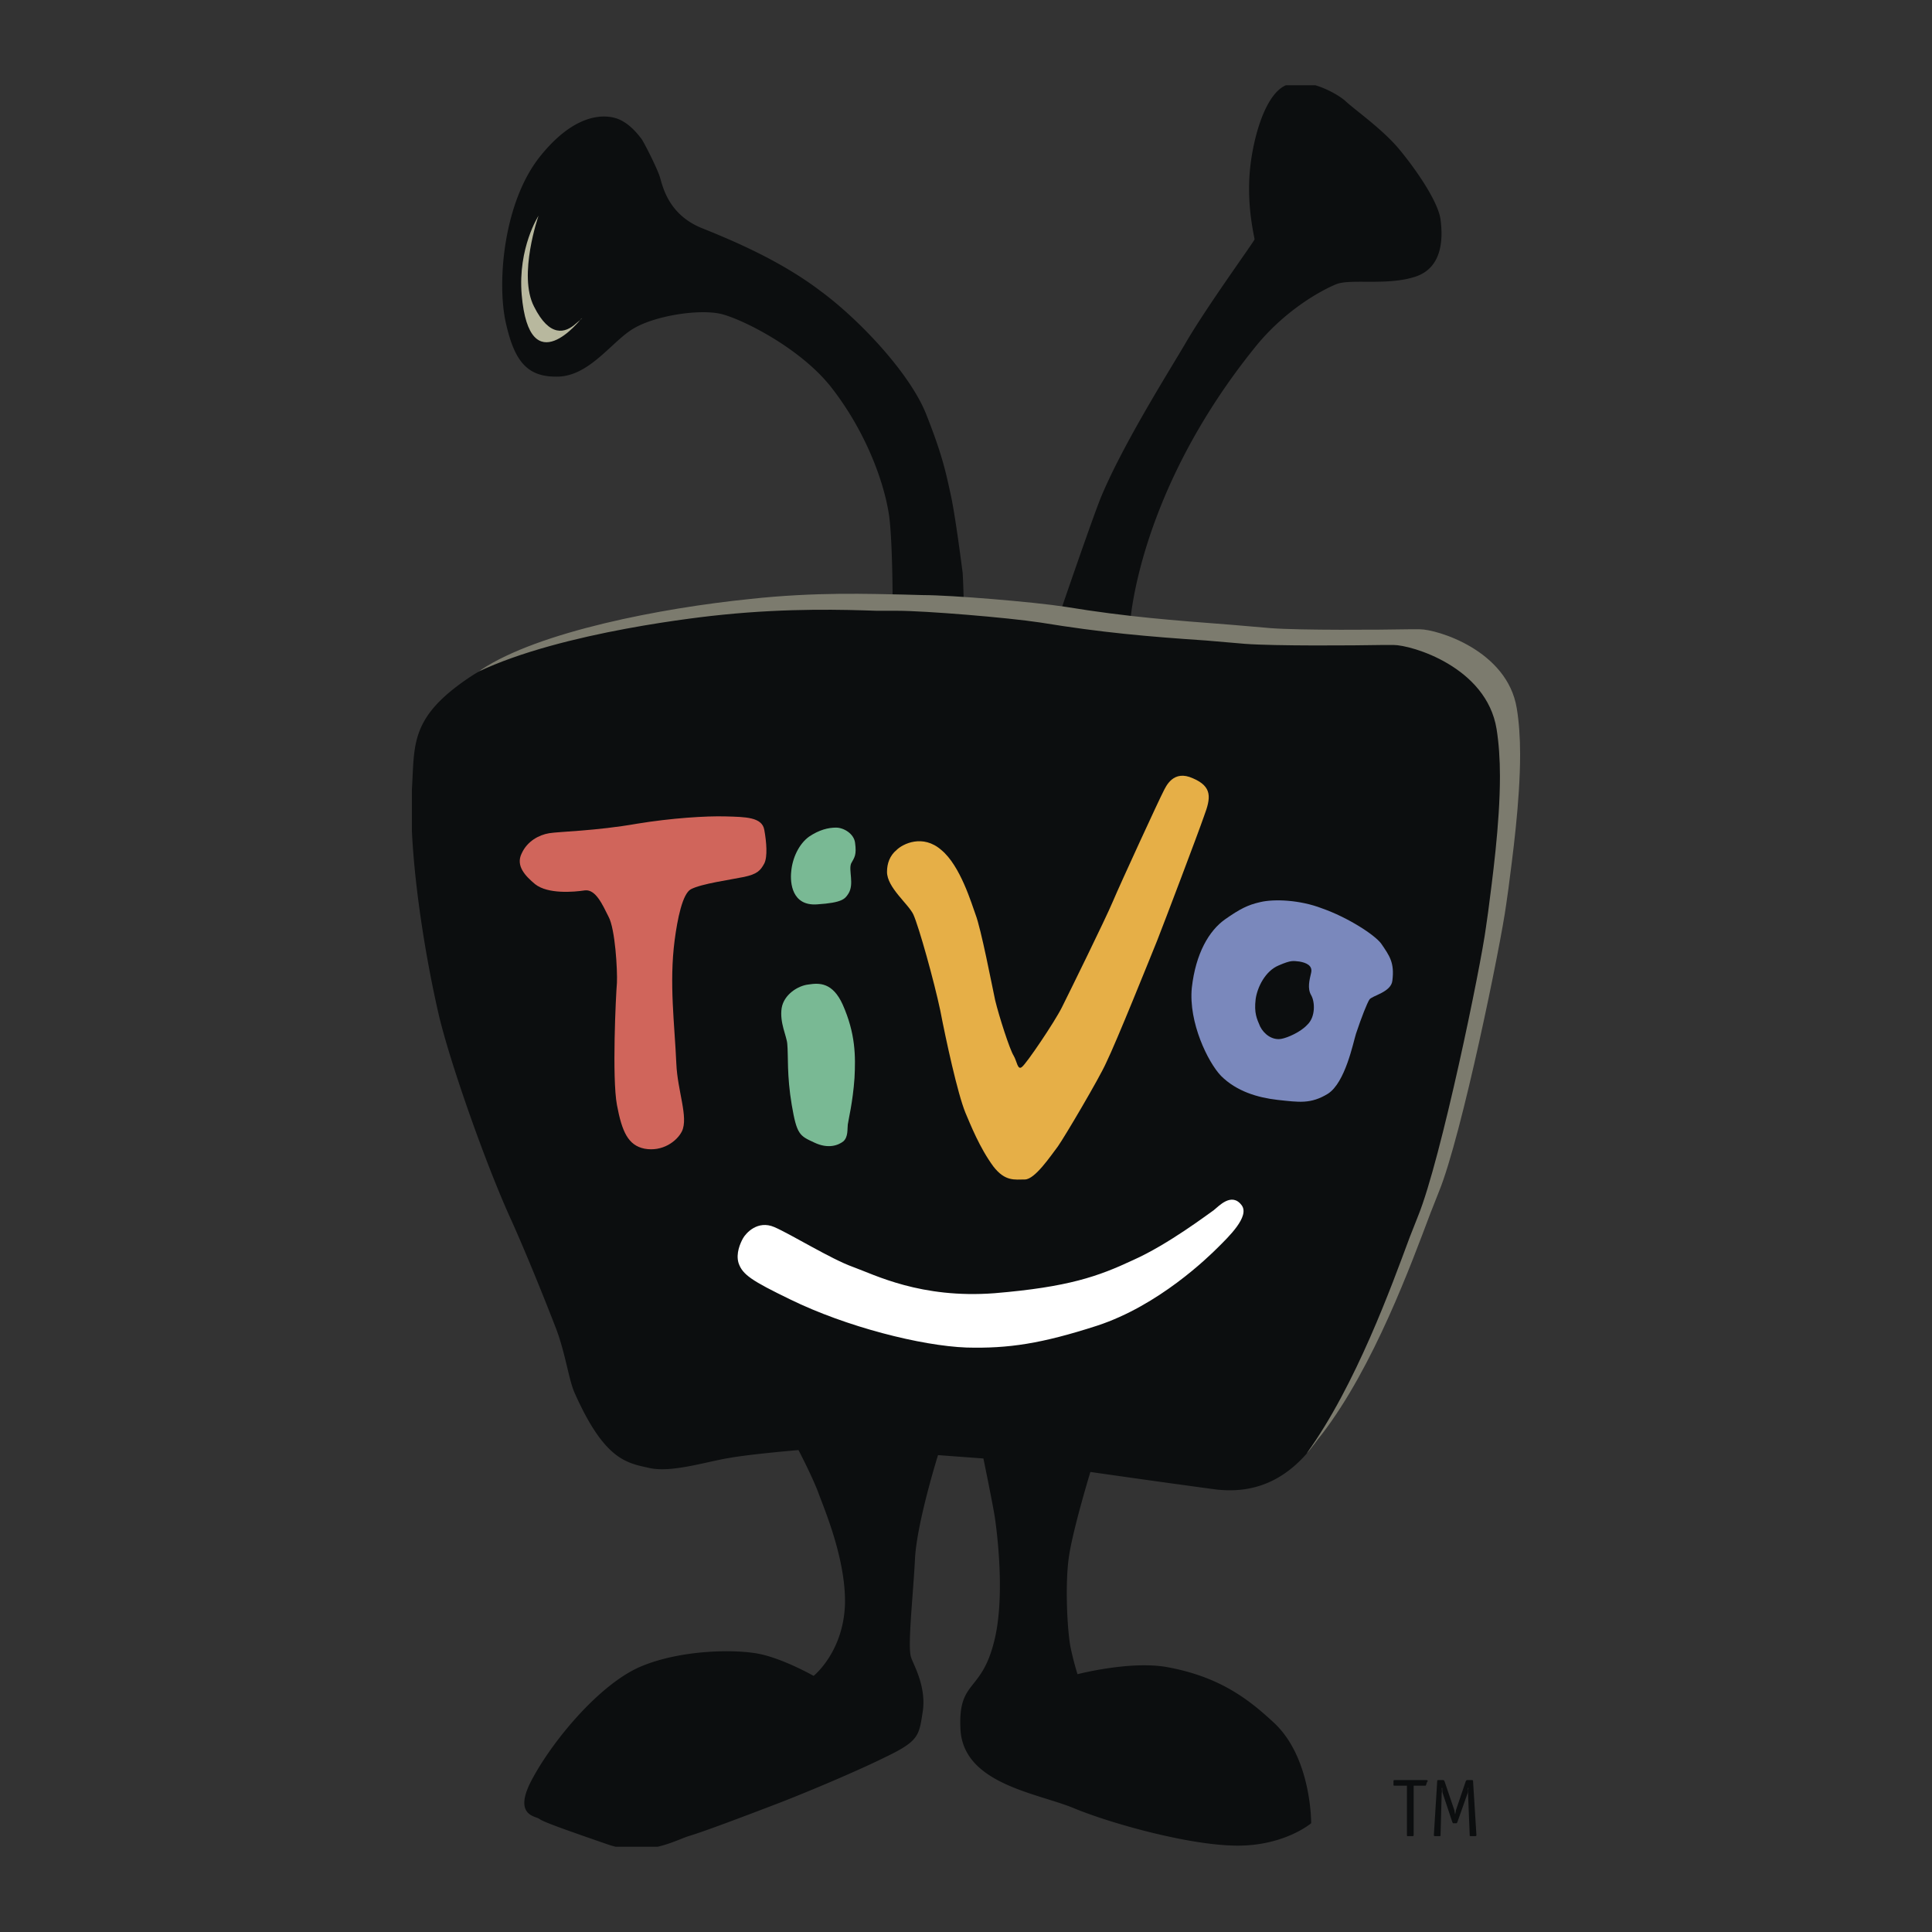 <svg xmlns="http://www.w3.org/2000/svg" width="2500" height="2500" viewBox="0 0 192.756 192.756"><rect x="0" y="0" width="192.756" height="192.756" fill="#333333" stroke="none"/><g fill-rule="evenodd" clip-rule="evenodd"><path fill="#fff" fill-opacity="0" d="M0 0h192.756v192.756H0V0z"/><path d="M89.055 59.82s0-5.59-.335-8.273c-.503-3.578-2.459-8.721-5.925-13.081-3.186-3.913-8.944-6.708-10.9-7.155-2.292-.503-6.596.224-8.664 1.453-2.125 1.23-4.305 4.64-7.435 4.808-3.13.112-4.472-1.397-5.366-5.534-.838-4.024-.168-11.851 3.41-16.378 3.689-4.64 6.764-4.249 7.938-3.745 1.118.503 1.845 1.453 2.236 1.957.335.503 1.509 2.851 1.789 3.689.279.782.727 3.856 4.36 5.254 3.633 1.454 7.994 3.41 11.683 6.205 4.024 2.963 9.111 8.441 10.621 12.466 1.621 4.081 1.956 5.925 2.403 7.938.447 2.068 1.062 6.876 1.174 7.714.056.783.112 2.962.112 2.962s3.801.336 5.031.503c1.23.112 4.527.671 4.527.671s3.188-9.335 4.137-11.683c2.236-5.367 6.875-12.689 8.441-15.373 2.18-3.745 6.875-10.173 6.875-10.341 0-.224-.895-3.578-.391-7.546.391-3.075 1.564-6.988 3.521-7.826h2.932c1.279.381 2.461 1.095 2.994 1.565.949.894 3.689 2.795 5.365 4.807 1.678 2.013 3.914 5.255 4.137 7.043.225 1.733.279 4.808-2.57 5.702-2.795.895-6.373.168-7.826.727-1.621.671-5.256 2.684-8.219 6.429-11.625 14.478-12.354 27.391-12.354 27.391s9.447.615 12.467.95c3.578.447 14.365.28 15.428.28 1.678 0 9 2.068 10.006 8.162 1.006 6.148-.67 16.49-1.062 19.676-.502 3.801-4.471 23.142-6.764 28.733-1.342 3.354-5.701 16.377-11.85 24.314-2.293 2.963-5.367 4.863-9.783 4.305-5.812-.781-12.41-1.732-12.41-1.732s-1.676 5.479-2.123 8.328c-.447 2.852-.168 7.771.168 9.279.279 1.342.67 2.572.67 2.572s5.143-1.342 8.832-.727c5.311.951 8.217 3.186 10.846 5.646 3.688 3.521 3.633 9.949 3.633 9.949s-2.627 2.236-7.322 2.236c-4.809 0-12.746-2.236-16.379-3.746-3.635-1.508-11.069-2.402-11.292-7.938-.224-4.807 2.013-3.576 3.298-8.441 1.23-4.471.336-11.18.168-12.408-.168-1.23-1.174-6.094-1.174-6.094l-4.528-.336s-2.068 6.598-2.292 10.23c-.168 3.578-.783 8.943-.392 9.949.168.615 1.509 2.795 1.174 5.311-.392 2.516-.335 3.02-3.857 4.695-1.789.895-6.205 2.852-10.509 4.529-4.081 1.564-7.658 2.906-9 3.297-.693.223-1.746.748-3.093 1.062h-4.19a9.066 9.066 0 0 1-.766-.223c-4.695-1.621-6.541-2.293-6.875-2.572-.392-.279-2.739-.336-.559-4.191 2.124-3.857 6.652-9.225 10.621-10.957 4.025-1.732 9.559-1.789 11.963-1.285 2.403.502 5.366 2.18 5.366 2.18s3.019-2.404 3.13-7.268c.056-4.527-2.124-9.502-2.683-11.068-.615-1.621-1.957-4.191-1.957-4.191s-4.696.391-6.875.781c-2.18.336-5.758 1.51-7.994 1.008-2.236-.504-4.472-.727-7.49-7.547-.559-1.285-.895-3.857-1.789-6.262-1.229-3.186-3.019-7.602-4.472-10.844-2.571-5.59-6.261-16.1-7.323-20.795-1.341-5.883-2.38-12.803-2.627-18.094V78.77c.279-4.528-.224-7.211 5.813-11.236 6.429-4.248 20.068-6.484 26.888-7.155 4.078-.447 15.258-.559 15.258-.559z" fill="#0c0e0f"/><path d="M53.727 21.529s-2.068 5.925-.447 9.056c1.564 3.13 3.13 2.627 4.136 1.733 1.006-.838.559-.503.559-.503s-5.143 6.597-5.926-2.403c-.391-4.697 1.678-7.883 1.678-7.883z" fill="#b8b89e"/><path d="M54.789 83.13c1.006-.167 4.64-.223 8.776-.95 3.41-.559 6.876-.783 8.832-.727 1.957.056 3.634.056 3.857 1.342.223 1.23.335 2.684 0 3.354-.392.727-.727 1.062-2.013 1.341-1.342.28-4.248.671-5.311 1.23-.838.447-1.342 2.963-1.621 5.087-.559 4.305 0 8.385.168 12.299.111 2.738 1.229 5.365.559 6.764-.503 1.006-1.956 2.068-3.745 1.732-1.621-.336-2.236-1.678-2.739-4.359-.503-2.684-.112-10.957 0-12.188.056-1.229-.168-5.366-.838-6.596-.615-1.23-1.286-2.739-2.348-2.627-1.118.168-3.689.392-4.975-.615-1.006-.838-1.957-1.845-1.342-3.075.559-1.229 1.734-1.845 2.74-2.012z" fill="#d0655b"/><path d="M83.409 82.571c.783 0 1.789.615 1.901 1.51.167 1.229-.056 1.453-.392 2.068-.279.671.335 2.068-.279 3.019-.335.503-.559.895-3.131 1.062-2.515.168-2.683-2.18-2.571-3.242.112-1.397.783-2.795 1.789-3.521 1.006-.673 1.901-.896 2.683-.896zM80.67 98.223c1.062-.168 2.403-.223 3.41 2.012 1.286 2.908 1.286 5.143 1.174 7.324-.167 2.402-.615 4.191-.67 4.639-.056.447.056 1.23-.447 1.678-.503.391-1.509.783-2.907.111-1.453-.67-1.732-.783-2.236-3.744-.503-2.963-.335-4.92-.447-6.094-.056-.783-.783-2.125-.56-3.578.223-1.342 1.621-2.237 2.683-2.348z" fill="#79b994"/><path d="M89.447 84.807c.614-.615 2.627-1.621 4.472 0 1.9 1.565 3.019 5.367 3.41 6.429.559 1.454 1.621 6.987 1.957 8.552.391 1.621 1.453 4.92 1.844 5.535.336.559.393 1.51.84 1.117.447-.334 3.242-4.471 3.969-5.924.727-1.455 4.359-8.833 5.086-10.566s4.695-10.341 5.031-10.957c.279-.559 1.006-2.236 2.963-1.341 1.957.838 1.789 1.957 1.117 3.745-.615 1.789-3.969 10.621-4.695 12.466-.727 1.789-4.023 10.006-5.086 12.186-.672 1.51-4.137 7.379-4.809 8.328-.727.951-2.291 3.299-3.297 3.299s-1.957.223-3.131-1.285c-1.398-1.9-2.292-4.193-2.795-5.367-.783-1.9-1.957-7.322-2.516-10.229-.615-2.908-2.125-8.33-2.683-9.56-.503-1.062-2.627-2.683-2.627-4.249 0-.838.279-1.62.95-2.179z" fill="#e6af47"/><path d="M125.725 90.005c1.398-.335 3.969-.224 6.15.615 2.57.895 5.254 2.627 5.924 3.521.84 1.229 1.342 1.901 1.119 3.69-.111 1.174-2.068 1.51-2.293 1.9-.223.336-.781 1.732-1.34 3.41-.281.895-1.062 4.863-2.797 5.98-1.732 1.062-2.906.838-5.029.615-1.957-.225-4.082-.838-5.646-2.404-1.285-1.342-3.242-5.311-2.906-8.775.391-3.466 1.732-5.702 3.297-6.82 1.509-1.061 2.292-1.452 3.521-1.732zm1.845 6.317c-1.342.559-2.125 2.18-2.293 3.354-.168 1.398.113 1.957.447 2.74.393.781 1.23 1.396 2.125 1.229.615-.111 1.9-.67 2.572-1.396.838-.783.781-2.293.391-2.963-.391-.672-.168-1.51 0-2.236s-.504-1.006-1.174-1.118c-.615-.057-.783-.169-2.068.39z" fill="#7a88bc"/><path d="M74.13 123.545c.28-.502 1.454-1.844 3.13-1.117s5.646 3.186 7.826 3.969c2.18.783 6.764 3.186 14.142 2.627 7.379-.615 10.342-1.678 13.809-3.299 3.521-1.564 7.545-4.639 8.049-4.975.502-.391 1.789-1.844 2.795-.502.838 1.117-1.342 3.186-2.348 4.191s-5.926 5.814-12.074 7.826c-5.535 1.789-8.832 2.291-13.025 2.18-4.528-.168-12.019-2.068-17.608-4.807-3.801-1.846-4.751-2.459-5.143-3.633-.28-.95.168-1.956.447-2.46z" fill="#fff"/><path d="M151.328 70.665c-.951-5.813-7.994-7.882-9.672-7.882h-1.062c-2.906.056-10.787.112-13.807-.112l-3.912-.335c-5.814-.447-10.398-.783-16.547-1.789-3.242-.503-11.459-1.174-14.198-1.174l-2.069-.056c-3.242-.056-8.608-.279-15.26.447-8.776.895-21.018 3.242-26.776 7.043-.112.112-.224.168-.335.224 8.441-4.024 22.695-5.534 24.428-5.702 6.652-.67 12.13-.503 15.372-.391h2.068c2.739 0 10.958.671 14.254 1.174 6.148 1.006 10.678 1.397 16.49 1.789l3.914.335c3.018.224 10.844.168 13.807.112h1.006c1.789 0 9.279 2.18 10.285 8.385.225 1.397.336 3.019.336 4.695 0 4.863-.783 10.453-1.174 13.528l-.223 1.565c-.504 3.857-4.473 23.143-6.766 28.788l-.838 2.125c-1.789 4.807-5.365 14.758-10.285 21.578.502-.504 1.006-1.287 1.51-1.902 5.197-6.764 8.943-17.049 10.844-22.08l.838-2.123c2.293-5.59 6.205-24.82 6.709-28.621l.223-1.565c.393-3.075 1.174-8.665 1.174-13.472 0-1.678-.111-3.243-.334-4.584z" fill="#7c7b6e"/><path d="M141.041 178.158v4.92c0 .111-.055.111-.111.111h-.502c-.057 0-.057 0-.057-.111v-4.92h-1.23c-.055 0-.111 0-.111-.055v-.393c0-.055 0-.111.111-.111h3.188c.055 0 .111.057.111.057 0 .055 0 .111-.057.111l-.111.336c0 .055-.057.055-.111.055h-1.12zM147.303 183.078c0 .111-.057.111-.111.111h-.447c-.113 0-.113 0-.113-.111l-.166-4.191c0-.113 0-.336.055-.504h-.055c0 .168 0 .391-.057.559l-1.006 2.852c-.057.111-.057.111-.111.111h-.281c-.055 0-.055 0-.111-.111l-.949-2.852c-.057-.168-.057-.391-.057-.559h-.057c0 .168.057.391 0 .504l-.111 4.191c0 .111 0 .111-.111.111h-.447c-.057 0-.111 0-.111-.111l.334-5.367c0-.055 0-.111.113-.111h.502c.057 0 .057.057.113.111l.949 2.797c.057.111.057.334.111.502.057-.168.057-.391.113-.502l.949-2.797c.057-.055.057-.111.111-.111h.504c.111 0 .111.057.111.111l.336 5.367z" fill="#0c0e0f"/></g></svg>

